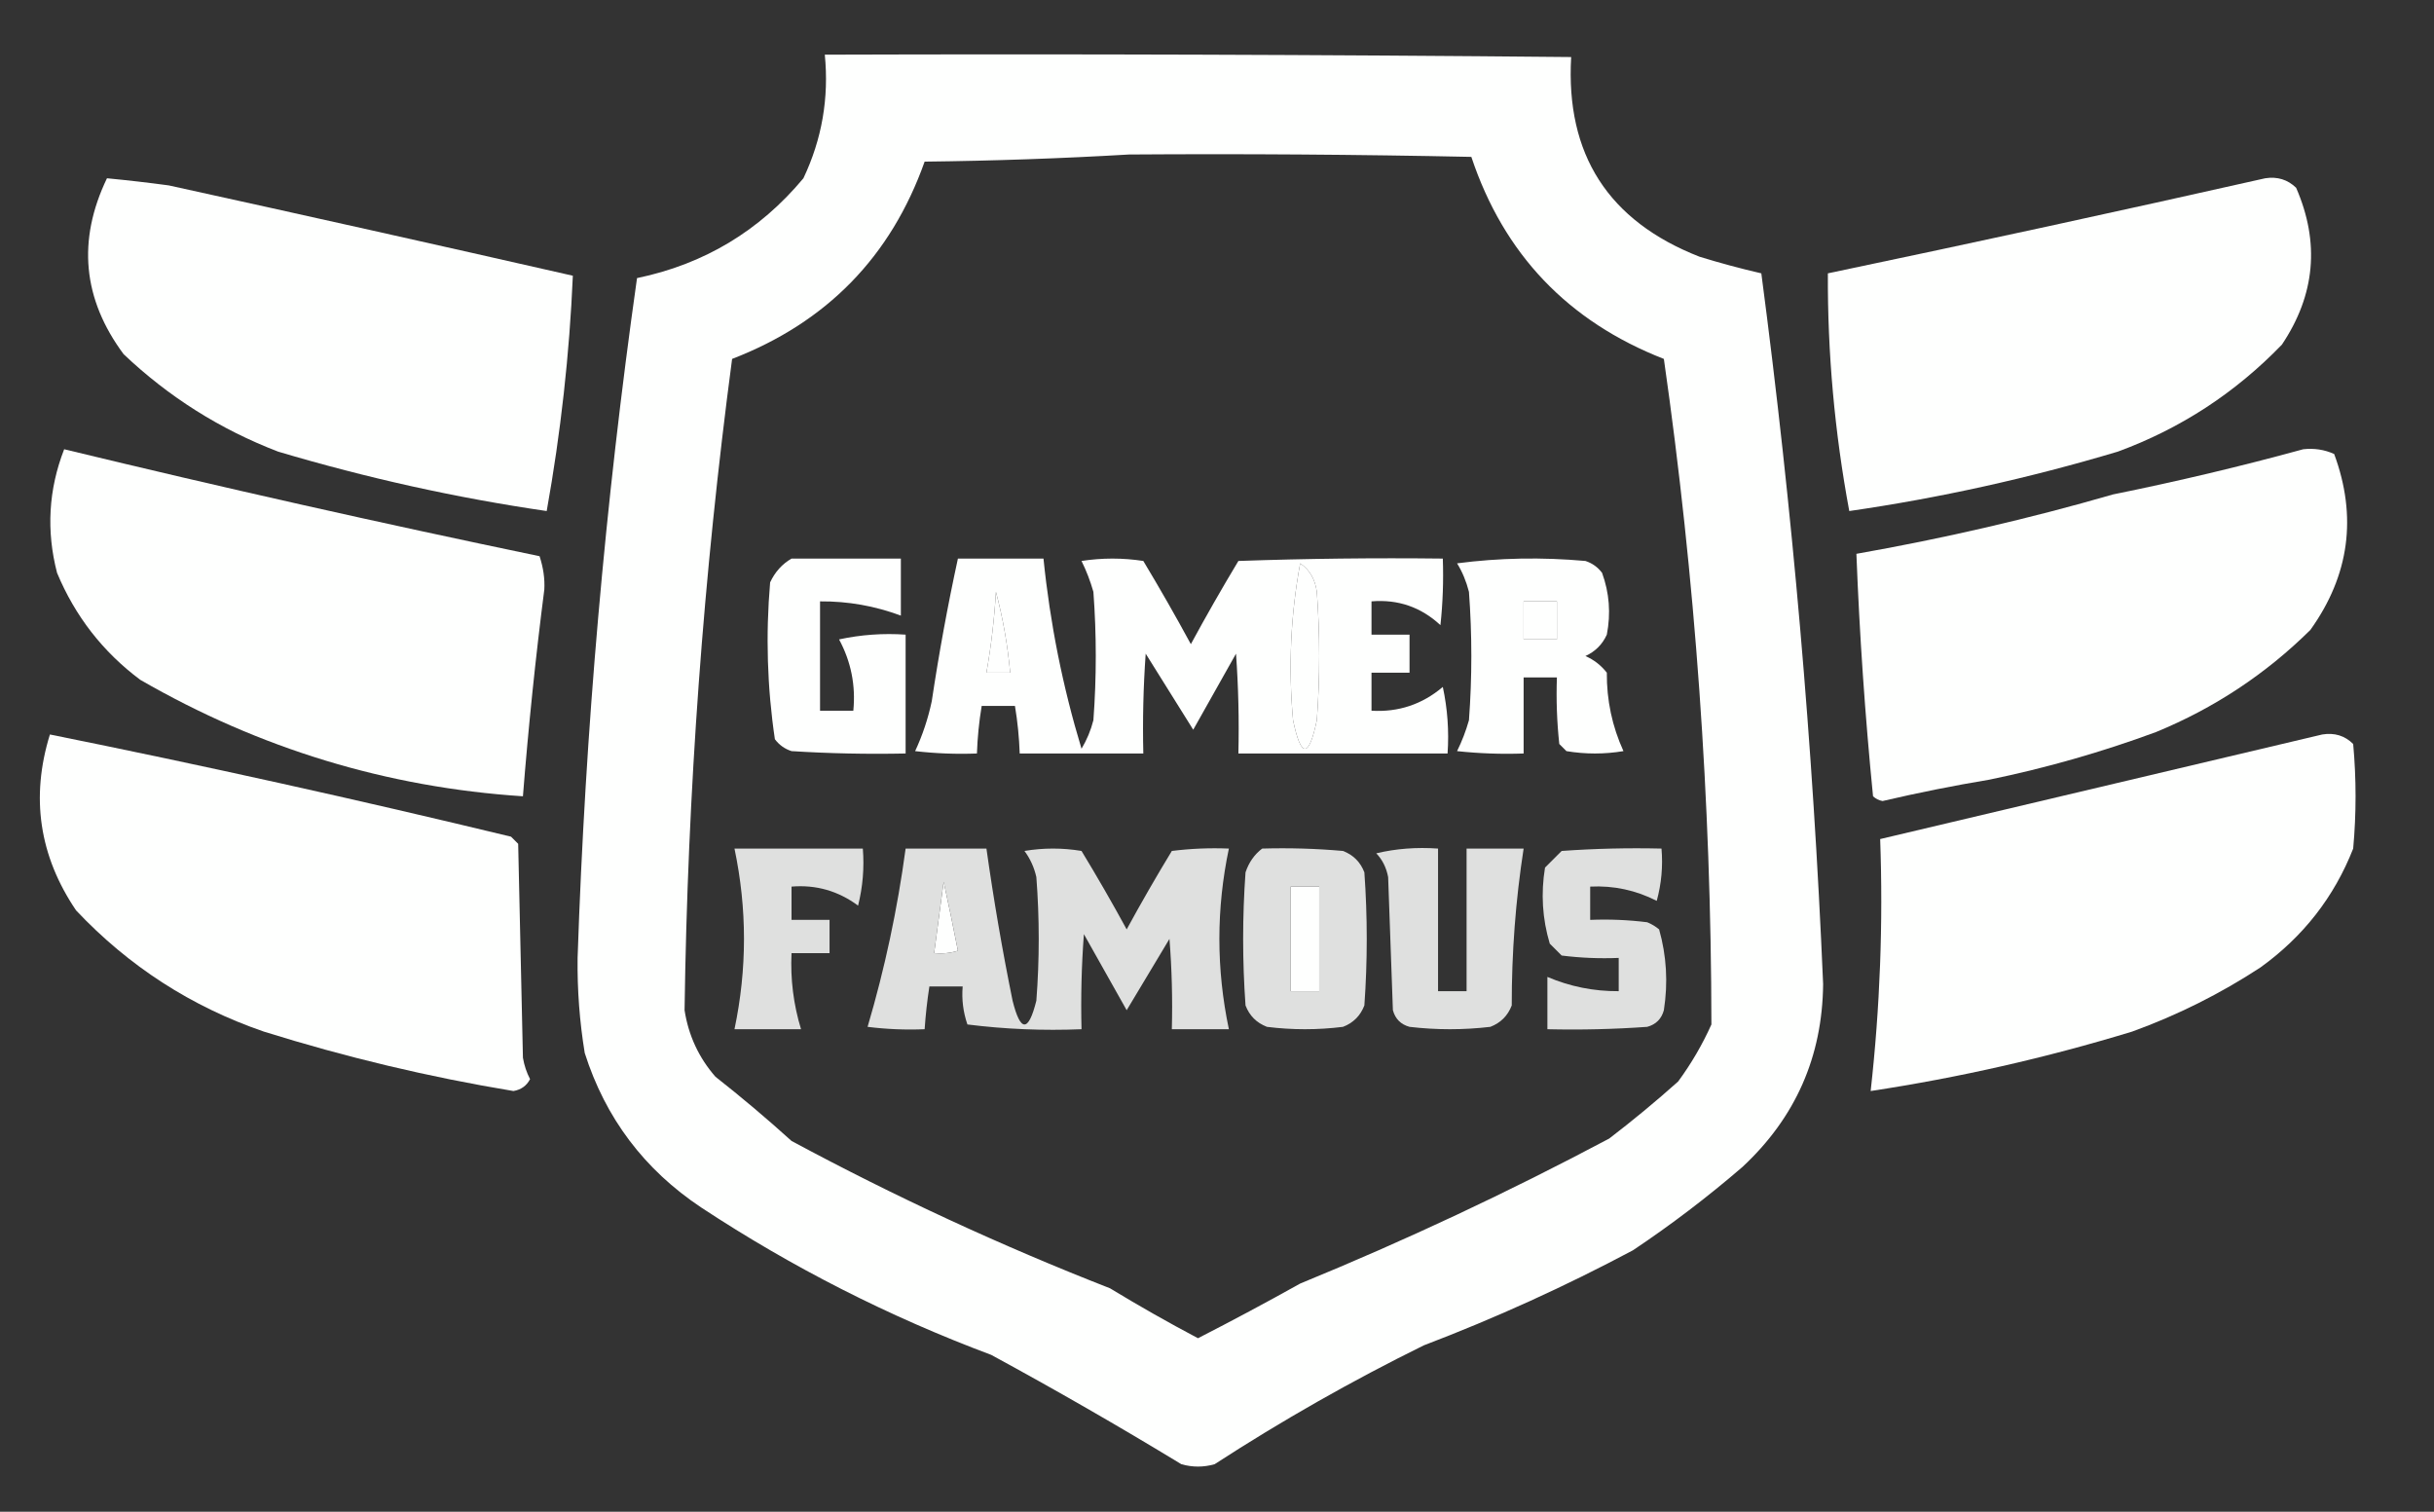 <?xml version="1.0" encoding="UTF-8"?>
<!DOCTYPE svg PUBLIC "-//W3C//DTD SVG 1.1//EN" "http://www.w3.org/Graphics/SVG/1.1/DTD/svg11.dtd">
<svg xmlns="http://www.w3.org/2000/svg" version="1.1" width="512px" height="318px" style="shape-rendering:geometricPrecision; text-rendering:geometricPrecision; image-rendering:optimizeQuality; fill-rule:evenodd; clip-rule:evenodd" xmlns:xlink="http://www.w3.org/1999/xlink">
<rect width="100%" height="100%" fill="#333333" stroke="none"/>
<g><path style="opacity:1" fill="#fefffe" d="M 173.5,11.5 C 225.834,11.333 278.168,11.5 330.5,12C 329.322,32.498 338.322,46.498 357.5,54C 361.826,55.331 366.16,56.498 370.5,57.5C 377.049,107.136 381.382,156.969 383.5,207C 383.354,222.271 377.687,235.104 366.5,245.5C 359.154,251.83 351.488,257.663 343.5,263C 329.248,270.588 314.581,277.254 299.5,283C 284.368,290.454 269.702,298.787 255.5,308C 253.167,308.667 250.833,308.667 248.5,308C 235.328,299.994 221.995,292.328 208.5,285C 186.967,276.94 166.634,266.606 147.5,254C 135.527,246.028 127.36,235.195 123,221.5C 121.918,214.896 121.418,208.229 121.5,201.5C 123.111,153.608 127.278,105.941 134,58.5C 148.096,55.576 159.762,48.576 169,37.5C 172.9,29.282 174.4,20.615 173.5,11.5 Z M 237.5,32.5 C 261.502,32.333 285.502,32.5 309.5,33C 316.325,53.449 329.825,67.616 350,75.5C 356.609,121.667 359.943,168.334 360,215.5C 358.098,219.739 355.765,223.739 353,227.5C 348.312,231.689 343.479,235.689 338.5,239.5C 317.345,250.744 295.678,260.911 273.5,270C 266.388,273.972 259.221,277.805 252,281.5C 245.731,278.187 239.564,274.687 233.5,271C 210.539,262.02 188.206,251.686 166.5,240C 161.288,235.283 155.955,230.783 150.5,226.5C 146.994,222.485 144.827,217.819 144,212.5C 144.637,166.646 147.97,120.979 154,75.5C 173.902,67.823 187.402,53.989 194.5,34C 209.006,33.831 223.339,33.331 237.5,32.5 Z M 273.5,118.5 C 275.48,119.848 276.647,121.848 277,124.5C 277.667,133.5 277.667,142.5 277,151.5C 275.333,159.5 273.667,159.5 272,151.5C 270.985,140.386 271.485,129.386 273.5,118.5 Z M 209.5,124.5 C 210.951,129.959 211.951,135.626 212.5,141.5C 210.833,141.5 209.167,141.5 207.5,141.5C 208.493,135.875 209.16,130.208 209.5,124.5 Z M 320.5,126.5 C 322.833,126.5 325.167,126.5 327.5,126.5C 327.5,129.167 327.5,131.833 327.5,134.5C 325.167,134.5 322.833,134.5 320.5,134.5C 320.5,131.833 320.5,129.167 320.5,126.5 Z M 198.5,185.5 C 199.539,190.229 200.539,195.062 201.5,200C 199.866,200.494 198.199,200.66 196.5,200.5C 197.167,195.5 197.833,190.5 198.5,185.5 Z M 271.5,186.5 C 273.5,186.5 275.5,186.5 277.5,186.5C 277.5,193.833 277.5,201.167 277.5,208.5C 275.5,208.5 273.5,208.5 271.5,208.5C 271.5,201.167 271.5,193.833 271.5,186.5 Z"/></g>
<g><path style="opacity:1" fill="#fefffe" d="M 22.5,37.5 C 26.835,37.917 31.168,38.417 35.5,39C 63.873,45.228 92.207,51.561 120.5,58C 119.794,74.498 117.96,90.998 115,107.5C 96.079,104.746 77.246,100.58 58.5,95C 46.308,90.321 35.474,83.487 26,74.5C 17.392,62.894 16.226,50.561 22.5,37.5 Z"/></g>
<g><path style="opacity:1" fill="#fefffe" d="M 476.5,37.5 C 479.044,37.104 481.211,37.771 483,39.5C 488.019,51.037 487.019,62.037 480,72.5C 470.183,82.654 458.683,90.154 445.5,95C 426.743,100.603 407.909,104.77 389,107.5C 385.915,90.916 384.415,74.25 384.5,57.5C 415.366,51.03 446.032,44.363 476.5,37.5 Z"/></g>
<g><path style="opacity:1" fill="#fefffe" d="M 13.5,94.5 C 46.653,102.529 79.986,110.029 113.5,117C 114.293,119.432 114.626,121.766 114.5,124C 112.65,138.423 111.15,152.923 110,167.5C 81.409,165.634 54.576,157.467 29.5,143C 21.636,137.12 15.803,129.62 12,120.5C 9.705,111.632 10.205,102.966 13.5,94.5 Z"/></g>
<g><path style="opacity:1" fill="#fefffe" d="M 484.5,94.5 C 486.792,94.244 488.959,94.577 491,95.5C 495.878,108.687 494.212,121.02 486,132.5C 476.629,141.776 465.795,148.943 453.5,154C 442.073,158.216 430.407,161.549 418.5,164C 410.982,165.253 403.482,166.753 396,168.5C 395.228,168.355 394.561,168.022 394,167.5C 392.321,150.53 391.154,133.53 390.5,116.5C 408.876,113.263 426.876,109.096 444.5,104C 458.065,101.258 471.398,98.092 484.5,94.5 Z"/></g>
<g><path style="opacity:1" fill="#fefffe" d="M 166.5,117.5 C 174.167,117.5 181.833,117.5 189.5,117.5C 189.5,121.5 189.5,125.5 189.5,129.5C 184.027,127.455 178.36,126.455 172.5,126.5C 172.5,134.167 172.5,141.833 172.5,149.5C 174.833,149.5 177.167,149.5 179.5,149.5C 180.021,144.179 179.021,139.179 176.5,134.5C 181.12,133.507 185.786,133.173 190.5,133.5C 190.5,141.833 190.5,150.167 190.5,158.5C 182.493,158.666 174.493,158.5 166.5,158C 165.069,157.535 163.903,156.701 163,155.5C 161.38,144.598 161.046,133.598 162,122.5C 163.025,120.313 164.525,118.646 166.5,117.5 Z"/></g>
<g><path style="opacity:1" fill="#fefffe" d="M 201.5,117.5 C 207.5,117.5 213.5,117.5 219.5,117.5C 220.879,131.108 223.545,144.441 227.5,157.5C 228.624,155.631 229.457,153.631 230,151.5C 230.667,142.5 230.667,133.5 230,124.5C 229.358,122.238 228.525,120.071 227.5,118C 231.833,117.333 236.167,117.333 240.5,118C 243.96,123.752 247.293,129.585 250.5,135.5C 253.707,129.585 257.04,123.752 260.5,118C 274.829,117.5 289.163,117.333 303.5,117.5C 303.666,122.179 303.499,126.845 303,131.5C 298.903,127.701 294.069,126.035 288.5,126.5C 288.5,128.833 288.5,131.167 288.5,133.5C 291.167,133.5 293.833,133.5 296.5,133.5C 296.5,136.167 296.5,138.833 296.5,141.5C 293.833,141.5 291.167,141.5 288.5,141.5C 288.5,144.167 288.5,146.833 288.5,149.5C 294.157,149.839 299.157,148.173 303.5,144.5C 304.493,149.12 304.827,153.786 304.5,158.5C 289.833,158.5 275.167,158.5 260.5,158.5C 260.666,151.492 260.5,144.492 260,137.5C 257,142.833 254,148.167 251,153.5C 247.667,148.167 244.333,142.833 241,137.5C 240.5,144.492 240.334,151.492 240.5,158.5C 231.833,158.5 223.167,158.5 214.5,158.5C 214.384,155.14 214.051,151.807 213.5,148.5C 211.167,148.5 208.833,148.5 206.5,148.5C 205.949,151.807 205.616,155.14 205.5,158.5C 201.154,158.666 196.821,158.499 192.5,158C 194.06,154.653 195.227,151.153 196,147.5C 197.516,137.397 199.35,127.397 201.5,117.5 Z M 273.5,118.5 C 271.485,129.386 270.985,140.386 272,151.5C 273.667,159.5 275.333,159.5 277,151.5C 277.667,142.5 277.667,133.5 277,124.5C 276.647,121.848 275.48,119.848 273.5,118.5 Z M 209.5,124.5 C 209.16,130.208 208.493,135.875 207.5,141.5C 209.167,141.5 210.833,141.5 212.5,141.5C 211.951,135.626 210.951,129.959 209.5,124.5 Z"/></g>
<g><path style="opacity:1" fill="#fefffe" d="M 306.5,118.5 C 315.324,117.343 324.324,117.176 333.5,118C 334.931,118.465 336.097,119.299 337,120.5C 338.534,124.711 338.867,129.044 338,133.5C 337.07,135.552 335.57,137.052 333.5,138C 335.286,138.785 336.786,139.951 338,141.5C 337.959,147.295 339.125,152.795 341.5,158C 337.5,158.667 333.5,158.667 329.5,158C 329,157.5 328.5,157 328,156.5C 327.501,151.845 327.334,147.179 327.5,142.5C 325.167,142.5 322.833,142.5 320.5,142.5C 320.5,147.833 320.5,153.167 320.5,158.5C 315.821,158.666 311.155,158.499 306.5,158C 307.525,155.929 308.358,153.762 309,151.5C 309.667,142.5 309.667,133.5 309,124.5C 308.434,122.277 307.6,120.277 306.5,118.5 Z M 320.5,126.5 C 320.5,129.167 320.5,131.833 320.5,134.5C 322.833,134.5 325.167,134.5 327.5,134.5C 327.5,131.833 327.5,129.167 327.5,126.5C 325.167,126.5 322.833,126.5 320.5,126.5 Z"/></g>
<g><path style="opacity:1" fill="#fefffe" d="M 10.5,154.5 C 42.938,161.043 75.271,168.21 107.5,176C 108,176.5 108.5,177 109,177.5C 109.333,192.5 109.667,207.5 110,222.5C 110.273,224.101 110.773,225.601 111.5,227C 110.774,228.397 109.607,229.231 108,229.5C 90.259,226.567 72.759,222.401 55.5,217C 40.257,211.764 27.09,203.264 16,191.5C 8.244,180.039 6.411,167.706 10.5,154.5 Z"/></g>
<g><path style="opacity:1" fill="#fefffe" d="M 488.5,154.5 C 491.079,154.083 493.246,154.75 495,156.5C 495.667,163.833 495.667,171.167 495,178.5C 491.008,188.674 484.508,197.007 475.5,203.5C 467.032,209.046 458.032,213.546 448.5,217C 430.4,222.518 412.066,226.685 393.5,229.5C 395.469,211.861 396.135,194.195 395.5,176.5C 426.57,169.155 457.57,161.822 488.5,154.5 Z"/></g>
<g><path style="opacity:1" fill="#dfe0df" d="M 154.5,178.5 C 163.5,178.5 172.5,178.5 181.5,178.5C 181.824,182.555 181.491,186.555 180.5,190.5C 176.319,187.407 171.653,186.073 166.5,186.5C 166.5,188.833 166.5,191.167 166.5,193.5C 169.167,193.5 171.833,193.5 174.5,193.5C 174.5,195.833 174.5,198.167 174.5,200.5C 171.833,200.5 169.167,200.5 166.5,200.5C 166.246,205.97 166.913,211.304 168.5,216.5C 163.833,216.5 159.167,216.5 154.5,216.5C 157.167,203.833 157.167,191.167 154.5,178.5 Z"/></g>
<g><path style="opacity:1" fill="#dfe0df" d="M 190.5,178.5 C 196.167,178.5 201.833,178.5 207.5,178.5C 209.007,189.211 210.841,199.877 213,210.5C 214.667,217.167 216.333,217.167 218,210.5C 218.667,201.833 218.667,193.167 218,184.5C 217.55,182.481 216.717,180.648 215.5,179C 219.5,178.333 223.5,178.333 227.5,179C 230.793,184.418 233.96,189.918 237,195.5C 240.04,189.918 243.207,184.418 246.5,179C 250.486,178.501 254.486,178.334 258.5,178.5C 255.833,191.167 255.833,203.833 258.5,216.5C 254.5,216.5 250.5,216.5 246.5,216.5C 246.666,210.158 246.5,203.825 246,197.5C 243,202.5 240,207.5 237,212.5C 234,207.167 231,201.833 228,196.5C 227.5,203.158 227.334,209.825 227.5,216.5C 219.472,216.831 211.472,216.498 203.5,215.5C 202.607,212.916 202.274,210.249 202.5,207.5C 200.167,207.5 197.833,207.5 195.5,207.5C 195.037,210.482 194.704,213.482 194.5,216.5C 190.486,216.666 186.486,216.499 182.5,216C 186.119,203.739 188.786,191.239 190.5,178.5 Z M 198.5,185.5 C 197.833,190.5 197.167,195.5 196.5,200.5C 198.199,200.66 199.866,200.494 201.5,200C 200.539,195.062 199.539,190.229 198.5,185.5 Z"/></g>
<g><path style="opacity:1" fill="#dfe0df" d="M 265.5,178.5 C 271.176,178.334 276.843,178.501 282.5,179C 284.667,179.833 286.167,181.333 287,183.5C 287.667,192.833 287.667,202.167 287,211.5C 286.167,213.667 284.667,215.167 282.5,216C 277.167,216.667 271.833,216.667 266.5,216C 264.333,215.167 262.833,213.667 262,211.5C 261.333,202.167 261.333,192.833 262,183.5C 262.697,181.416 263.864,179.749 265.5,178.5 Z M 271.5,186.5 C 271.5,193.833 271.5,201.167 271.5,208.5C 273.5,208.5 275.5,208.5 277.5,208.5C 277.5,201.167 277.5,193.833 277.5,186.5C 275.5,186.5 273.5,186.5 271.5,186.5 Z"/></g>
<g><path style="opacity:1" fill="#dfe0df" d="M 289.5,179.5 C 293.634,178.515 297.968,178.182 302.5,178.5C 302.5,188.5 302.5,198.5 302.5,208.5C 304.5,208.5 306.5,208.5 308.5,208.5C 308.5,198.5 308.5,188.5 308.5,178.5C 312.5,178.5 316.5,178.5 320.5,178.5C 318.817,189.388 317.984,200.388 318,211.5C 317.167,213.667 315.667,215.167 313.5,216C 307.833,216.667 302.167,216.667 296.5,216C 294.667,215.5 293.5,214.333 293,212.5C 292.667,203.167 292.333,193.833 292,184.5C 291.626,182.509 290.793,180.842 289.5,179.5 Z"/></g>
<g><path style="opacity:1" fill="#dfe0df" d="M 325.5,205.5 C 330.273,207.533 335.273,208.533 340.5,208.5C 340.5,206.167 340.5,203.833 340.5,201.5C 336.486,201.666 332.486,201.499 328.5,201C 327.667,200.167 326.833,199.333 326,198.5C 324.437,193.282 324.104,187.949 325,182.5C 326.167,181.333 327.333,180.167 328.5,179C 335.492,178.5 342.492,178.334 349.5,178.5C 349.823,182.226 349.489,185.893 348.5,189.5C 344.095,187.253 339.429,186.253 334.5,186.5C 334.5,188.833 334.5,191.167 334.5,193.5C 338.514,193.334 342.514,193.501 346.5,194C 347.416,194.374 348.25,194.874 349,195.5C 350.57,201.053 350.903,206.719 350,212.5C 349.5,214.333 348.333,215.5 346.5,216C 339.508,216.5 332.508,216.666 325.5,216.5C 325.5,212.833 325.5,209.167 325.5,205.5 Z"/></g>
</svg>
